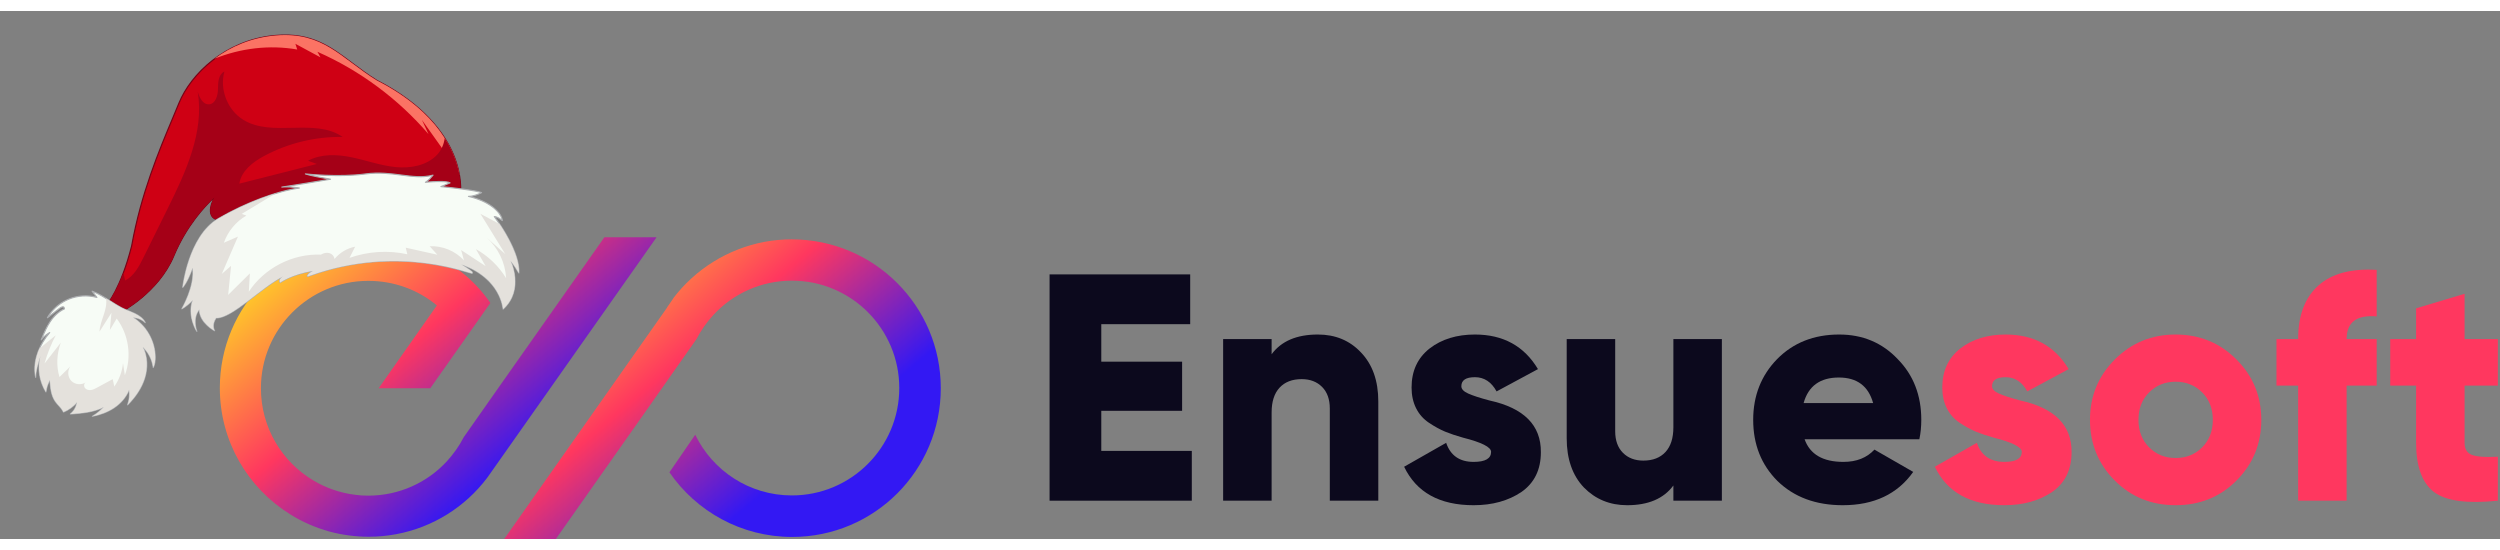 <?xml version="1.0" encoding="UTF-8"?>
<svg width="250px" height="55px" viewBox="0 0 1160 245" version="1.1" xmlns="http://www.w3.org/2000/svg" xmlns:xlink="http://www.w3.org/1999/xlink">
    <rect x="0" y="0" width="1160" height="245" fill="#808080" stroke="none"/>
    <title>Ensuesoft Logo</title>
    <defs>
        <linearGradient x1="64.379%" y1="78.583%" x2="-1.11022302e-14%" y2="26.477%" id="linearGradient-1">
            <stop stop-color="#3318F3" offset="0%"></stop>
            <stop stop-color="#FF375F" offset="51.905%"></stop>
            <stop stop-color="#FFC929" offset="100%"></stop>
        </linearGradient>
        <linearGradient x1="64.379%" y1="78.623%" x2="-3.33066907e-14%" y2="26.444%" id="linearGradient-2">
            <stop stop-color="#3318F3" offset="0%"></stop>
            <stop stop-color="#FF375F" offset="51.601%"></stop>
            <stop stop-color="#FFC929" offset="100%"></stop>
        </linearGradient>
    </defs>
    <g id="Page-1" stroke="none" stroke-width="1" fill="none" fill-rule="evenodd">
        <g id="Ensuesoft-Logo-V3" transform="translate(-169, -373)">
            <g id="Ensuesoft-Logo" transform="translate(169.877, 373.497)">
                <g id="Ensuesoft-Copy" transform="translate(486.123, 119.503)" fill-rule="nonzero">
                    <polygon id="Path" fill="#0C091D" points="23.999 65.517 23.999 84.117 65.998 84.117 65.998 107.217 0 107.217 0 2.217 65.248 2.217 65.248 25.317 23.999 25.317 23.999 42.717 61.498 42.717 61.498 65.517"></polygon>
                    <path d="M124.482,30.117 C132.581,30.117 139.231,32.867 144.431,38.367 C149.831,43.967 152.531,51.567 152.531,61.167 L152.531,107.217 L130.031,107.217 L130.031,64.467 C130.031,60.167 128.831,56.817 126.432,54.417 C124.032,52.017 120.882,50.817 116.982,50.817 C112.582,50.817 109.157,52.142 106.707,54.792 C104.257,57.442 103.032,61.267 103.032,66.267 L103.032,107.217 L80.533,107.217 L80.533,32.217 L103.032,32.217 L103.032,39.267 C107.532,33.167 114.682,30.117 124.482,30.117 Z" id="Path" fill="#0C091D"></path>
                    <path d="M191.065,54.117 C191.065,55.417 192.115,56.542 194.215,57.492 C196.315,58.442 199.615,59.517 204.115,60.717 C220.114,64.217 228.064,72.217 227.964,84.717 C227.964,92.817 224.964,98.967 218.964,103.167 C212.864,107.267 205.465,109.317 196.765,109.317 C180.965,109.317 170.216,103.367 164.516,91.467 L184.015,80.367 C186.015,86.267 190.265,89.217 196.765,89.217 C202.165,89.217 204.865,87.667 204.865,84.567 C204.865,82.367 200.515,80.167 191.815,77.967 C188.615,77.067 185.865,76.142 183.565,75.192 C181.265,74.242 178.79,72.892 176.141,71.142 C173.491,69.392 171.466,67.117 170.066,64.317 C168.666,61.517 167.966,58.317 167.966,54.717 C167.966,47.017 170.766,40.967 176.366,36.567 C181.965,32.267 188.965,30.117 197.365,30.117 C210.464,30.117 220.214,35.467 226.614,46.167 L207.415,56.517 C205.015,52.117 201.665,49.917 197.365,49.917 C193.165,49.917 191.065,51.317 191.065,54.117 Z" id="Path" fill="#0C091D"></path>
                    <path d="M289.448,73.167 L289.448,32.217 L311.947,32.217 L311.947,107.217 L289.448,107.217 L289.448,100.167 C284.948,106.267 277.798,109.317 267.998,109.317 C259.998,109.317 253.299,106.567 247.899,101.067 C242.599,95.467 239.949,87.867 239.949,78.267 L239.949,32.217 L262.448,32.217 L262.448,74.967 C262.448,79.267 263.648,82.617 266.048,85.017 C268.448,87.417 271.598,88.617 275.498,88.617 C279.898,88.617 283.323,87.292 285.773,84.642 C288.223,81.992 289.448,78.167 289.448,73.167 Z" id="Path" fill="#0C091D"></path>
                    <path d="M403.579,78.717 L350.331,78.717 C352.831,85.717 358.831,89.217 368.331,89.217 C374.43,89.217 379.23,87.317 382.73,83.517 L400.73,93.867 C393.43,104.167 382.53,109.317 368.031,109.317 C355.531,109.317 345.431,105.567 337.732,98.067 C330.232,90.567 326.482,81.117 326.482,69.717 C326.482,58.517 330.182,49.117 337.582,41.517 C345.081,33.917 354.681,30.117 366.381,30.117 C377.28,30.117 386.33,33.917 393.53,41.517 C400.83,48.917 404.479,58.317 404.479,69.717 C404.479,72.917 404.179,75.917 403.579,78.717 Z M349.881,61.917 L382.13,61.917 C379.93,54.017 374.63,50.067 366.231,50.067 C357.531,50.067 352.081,54.017 349.881,61.917 Z" id="Shape" fill="#0C091D"></path>
                    <path d="M437.314,54.117 C437.314,55.417 438.364,56.542 440.464,57.492 C442.564,58.442 445.864,59.517 450.364,60.717 C466.363,64.217 474.313,72.217 474.213,84.717 C474.213,92.817 471.213,98.967 465.213,103.167 C459.113,107.267 451.714,109.317 443.014,109.317 C427.214,109.317 416.465,103.367 410.765,91.467 L430.264,80.367 C432.264,86.267 436.514,89.217 443.014,89.217 C448.414,89.217 451.114,87.667 451.114,84.567 C451.114,82.367 446.764,80.167 438.064,77.967 C434.864,77.067 432.114,76.142 429.814,75.192 C427.514,74.242 425.039,72.892 422.39,71.142 C419.74,69.392 417.715,67.117 416.315,64.317 C414.915,61.517 414.215,58.317 414.215,54.717 C414.215,47.017 417.015,40.967 422.615,36.567 C428.214,32.267 435.214,30.117 443.614,30.117 C456.713,30.117 466.463,35.467 472.863,46.167 L453.663,56.517 C451.264,52.117 447.914,49.917 443.614,49.917 C439.414,49.917 437.314,51.317 437.314,54.117 Z" id="Path" fill="#FF375F"></path>
                    <path d="M550.696,97.917 C543.096,105.517 533.697,109.317 522.497,109.317 C511.297,109.317 501.898,105.517 494.298,97.917 C486.598,90.217 482.748,80.817 482.748,69.717 C482.748,58.717 486.598,49.367 494.298,41.667 C501.998,33.967 511.397,30.117 522.497,30.117 C533.597,30.117 542.996,33.967 550.696,41.667 C558.396,49.367 562.246,58.717 562.246,69.717 C562.246,80.817 558.396,90.217 550.696,97.917 Z M505.247,69.717 C505.247,74.917 506.897,79.167 510.197,82.467 C513.497,85.767 517.597,87.417 522.497,87.417 C527.397,87.417 531.497,85.767 534.797,82.467 C538.096,79.167 539.746,74.917 539.746,69.717 C539.746,64.517 538.096,60.267 534.797,56.967 C531.497,53.667 527.397,52.017 522.497,52.017 C517.597,52.017 513.497,53.667 510.197,56.967 C506.897,60.267 505.247,64.517 505.247,69.717 Z" id="Shape" fill="#FF375F"></path>
                    <path d="M615.78,0.117 L615.78,21.717 C606.48,20.917 601.83,24.417 601.83,32.217 L615.78,32.217 L615.78,53.817 L601.83,53.817 L601.83,107.217 L579.331,107.217 L579.331,53.817 L569.281,53.817 L569.281,32.217 L579.331,32.217 C579.331,21.317 582.431,13.067 588.63,7.467 C594.83,1.867 603.88,-0.583 615.78,0.117 Z" id="Path" fill="#FF375F"></path>
                    <path d="M672.013,32.217 L672.013,53.817 L656.564,53.817 L656.564,80.367 C656.564,83.267 657.714,85.142 660.014,85.992 C662.314,86.842 666.314,87.117 672.013,86.817 L672.013,107.217 C657.814,108.717 647.914,107.367 642.314,103.167 C636.815,98.867 634.065,91.267 634.065,80.367 L634.065,53.817 L622.065,53.817 L622.065,32.217 L634.065,32.217 L634.065,17.967 L656.564,11.217 L656.564,32.217 L672.013,32.217 Z" id="Path" fill="#FF375F"></path>
                </g>
                <g id="Icon" transform="translate(101.123, 104.503)" fill-rule="nonzero">
                    <path d="M202.574,0.096 L153.32,70.048 L126.872,107.611 L124.093,111.54 C113.936,125.051 98.891,134.634 81.643,137.796 C77.522,138.563 73.306,138.946 68.994,138.946 C62.765,138.946 56.632,138.084 50.883,136.55 C44.367,134.73 38.138,132.047 32.58,128.501 C13.032,116.331 0,94.675 0,69.952 C0,31.814 30.856,0.958 68.994,0.958 C85.188,0.958 100.041,6.516 111.828,15.907 C117.098,20.027 121.697,24.914 125.53,30.472 L113.457,47.625 L97.645,70.048 L73.689,70.048 L100.712,31.622 C92.088,24.435 80.972,20.219 68.898,20.219 C41.396,20.219 19.069,42.546 19.069,70.048 C19.069,88.255 28.843,104.257 43.504,112.882 C49.254,116.331 55.866,118.631 62.861,119.493 C64.873,119.781 66.886,119.877 68.898,119.877 C83.272,119.877 96.304,113.744 105.311,103.97 C108.378,100.616 111.061,96.879 113.169,92.758 L129.172,69.952 L136.934,58.932 L178.426,0 L202.574,0 L202.574,0.096 Z" id="Path" fill="url(#linearGradient-1)"></path>
                    <path d="M334.524,70.048 C334.524,108.186 303.669,139.042 265.53,139.042 C241.958,139.042 221.068,127.159 208.611,109.049 L220.589,91.608 C228.638,108.282 245.695,119.781 265.435,119.781 C292.936,119.781 315.264,97.454 315.264,69.952 C315.264,42.45 292.936,20.123 265.435,20.123 C251.061,20.123 238.029,26.256 229.021,36.03 C225.955,39.384 223.272,43.121 221.164,47.242 L197.399,81.068 L155.907,140 L131.951,140 L207.556,32.58 L207.556,32.485 L210.335,28.46 L210.335,28.364 C220.493,14.949 235.537,5.366 252.786,2.108 C256.906,1.342 261.123,0.958 265.435,0.958 C303.669,1.054 334.524,31.91 334.524,70.048 Z" id="Path" fill="url(#linearGradient-2)"></path>
                </g>
                <g id="175287958_c232e842-a5ec-43cc-bee5-9a2bdf1c4e6c" transform="translate(122.557, 95.207) scale(-1, 1) rotate(6) translate(-122.557, -95.207)translate(8.123, 11.503)">
                    <g id="Group" transform="translate(22.761, 0)" fill-rule="nonzero">
                        <g>
                            <path d="M0.759,81.832 C0.759,81.832 -6.413,52.164 34.016,25.861 C49.36,13.927 56.179,0.776 78.342,0.289 C100.505,-0.198 118.771,12.71 126.321,26.836 C133.871,40.962 147.023,62.638 155.06,90.403 C162.123,109.643 169.429,116.463 169.429,116.463 L163.584,120.603 C163.584,120.603 145.074,113.54 136.063,96.979 C127.052,80.418 114.387,71.893 114.387,71.893 C114.387,71.893 121.273,81.162 112.831,82.956 C112.832,82.955 58.163,61.876 0.759,81.832 Z" id="Path" fill="#CF0014"></path>
                            <path d="M163.584,120.877 C163.551,120.877 163.518,120.871 163.486,120.859 C163.299,120.788 144.778,113.57 135.822,97.109 C128.564,83.77 118.819,75.589 115.443,73.007 C116.462,74.726 117.937,77.839 117.021,80.265 C116.455,81.765 115.064,82.761 112.887,83.223 C112.838,83.233 112.781,83.23 112.731,83.211 C112.185,83.001 57.496,62.398 0.847,82.091 C0.774,82.115 0.693,82.109 0.625,82.072 C0.557,82.035 0.508,81.971 0.49,81.896 C0.472,81.821 -1.283,74.283 1.962,63.63 C4.951,53.82 12.911,39.264 33.865,25.631 C37.724,22.628 41.035,19.554 44.236,16.58 C53.598,7.887 61.683,0.379 78.334,0.013 C78.742,0.004 79.147,0 79.551,0 C102.034,0 119.627,13.727 126.563,26.706 C127.668,28.773 128.893,31.003 130.205,33.39 C137.906,47.404 148.454,66.597 155.323,90.326 C162.269,109.247 169.543,116.193 169.617,116.261 C169.677,116.317 169.709,116.398 169.704,116.48 C169.698,116.562 169.656,116.638 169.588,116.685 L163.742,120.825 C163.696,120.86 163.64,120.877 163.584,120.877 Z M114.387,71.617 C114.441,71.617 114.493,71.633 114.54,71.664 C114.668,71.75 127.364,80.416 136.305,96.846 C144.759,112.384 161.85,119.606 163.547,120.292 L169.007,116.425 C167.691,115.058 161.102,107.656 154.804,90.496 C147.945,66.808 137.414,47.645 129.725,33.654 C128.412,31.265 127.186,29.034 126.08,26.964 C119.097,13.897 101.172,0.057 78.349,0.563 C61.906,0.925 53.892,8.366 44.613,16.983 C41.402,19.964 38.083,23.047 34.186,26.077 C22.678,33.565 7.856,46.173 2.49,63.789 C-0.351,73.117 0.683,79.988 0.966,81.468 C56.717,62.22 110.478,81.78 112.854,82.668 C114.789,82.241 116.019,81.367 116.509,80.07 C117.713,76.886 114.203,72.102 114.167,72.054 C114.088,71.947 114.097,71.798 114.19,71.7 C114.242,71.646 114.314,71.617 114.387,71.617 Z" id="Shape" fill="#780015"></path>
                        </g>
                        <path d="M15.007,46.353 C14.231,48.634 13.456,50.915 12.68,53.196 C24.958,35.474 41.234,20.54 59.944,9.828 C59.562,10.736 59.179,11.645 58.796,12.554 C62.434,10.066 66.073,7.577 69.711,5.089 C69.521,5.999 69.331,6.909 69.141,7.819 C81.691,4.221 95.215,4.444 107.754,8.049 C99.484,3.137 89.398,0.046 78.342,0.289 C56.179,0.776 49.36,13.927 34.016,25.861 C6.546,43.734 1.054,63.155 0.354,73.772 C1.321,71.075 2.538,68.448 3.976,65.899 C7.653,59.384 11.33,52.869 15.007,46.353 Z" id="Path" fill="#FB7364"></path>
                        <path d="M160.201,102.42 C160.053,103.639 159.904,104.859 159.756,106.078 C155.406,104.384 152.626,100.198 150.13,96.253 C145.677,89.216 141.224,82.178 136.771,75.141 C126.569,59.017 115.978,41.476 117.113,22.429 C116.59,25.214 115.372,28.652 112.543,28.817 C109.5,28.995 107.964,25.218 107.629,22.188 C107.294,19.158 106.725,15.397 103.821,14.471 C106.988,22.46 104.254,32.391 97.444,37.634 C84.87,47.316 64.432,40.037 52.388,50.37 C64.931,48.831 77.861,50.556 89.562,55.33 C95.087,57.584 100.846,61.123 102.347,66.898 C90.114,65.127 77.881,63.355 65.648,61.584 C66.953,60.945 68.257,60.305 69.562,59.666 C63.145,57.022 55.792,58.102 49.181,60.215 C42.57,62.328 36.257,65.428 29.461,66.834 C22.665,68.24 14.976,67.676 9.699,63.168 C7.522,61.308 6.027,58.642 5.374,55.835 C-1.951,70.602 0.759,81.832 0.759,81.832 C58.163,61.876 112.832,82.955 112.832,82.955 C121.274,81.161 114.388,71.892 114.388,71.892 C114.388,71.892 127.053,80.416 136.064,96.978 C145.075,113.539 163.585,120.602 163.585,120.602 L169.43,116.462 C169.43,116.462 165.274,112.58 160.201,102.42 Z" id="Path" fill="#A50017"></path>
                        <path d="M160.119,110.428 C155.653,109.898 152.203,106.364 149.332,102.903 C146.619,99.632 144.065,96.232 141.585,92.782 C129.335,75.741 118.87,57.417 110.414,38.209 C112.733,42.929 110.982,49.255 106.565,52.11 C102.795,54.547 97.522,54.166 93.972,51.483 C97.968,55.262 101.965,59.042 105.961,62.821 C107.824,64.583 109.848,66.78 109.464,69.314 C109.118,71.603 106.807,73.171 104.513,73.482 C102.219,73.792 99.867,73.321 97.673,72.583 C85.172,68.382 69.689,70.232 56.007,73.266 C88.863,73.719 112.831,82.955 112.831,82.955 C121.273,81.161 114.387,71.892 114.387,71.892 C114.387,71.892 127.052,80.416 136.063,96.978 C145.074,113.539 163.584,120.602 163.584,120.602 L169.429,116.462 C169.429,116.462 167.404,114.564 164.459,109.974 C163.058,110.419 161.592,110.602 160.119,110.428 Z" id="Path" fill="#A50017"></path>
                    </g>
                    <g id="Group" transform="translate(171.994, 109.117)" fill-rule="nonzero">
                        <g>
                            <path d="M39.934,7.095 C42.853,8.044 45.319,10.084 47.259,12.463 C49.199,14.841 50.665,17.563 52.118,20.266 C50.912,19.01 49.457,17.996 47.862,17.299 C53.349,22.46 57.266,29.827 56.51,37.321 C56.123,33.958 54.694,30.817 53.283,27.74 C55.246,33.184 54.968,39.29 52.465,44.508 C52.049,42.586 51.213,40.757 50.033,39.184 C50.169,42.681 50.259,46.385 48.542,49.435 C47.538,51.218 45.953,52.697 45.365,54.657 C42.843,53.904 40.502,52.55 38.591,50.74 C39.235,53.003 40.303,54.577 42.25,55.898 C36.935,56.062 31.452,56.199 26.493,54.277 C28.188,55.819 30.132,57.088 32.226,58.017 C28.572,57.687 24.935,56.795 21.7,55.065 C18.465,53.335 15.645,50.732 13.971,47.467 C13.834,49.867 14.341,52.301 15.425,54.447 C11.567,51.318 8.194,47.468 6.234,42.904 C4.274,38.34 3.832,33.011 5.659,28.392 C3.234,31.154 1.834,34.795 1.782,38.47 C0.891,37.064 0.527,35.387 0.368,33.73 C-0.33,26.448 2.918,18.906 8.688,14.409 C6.597,14.657 4.617,15.736 3.274,17.357 C4.083,15.317 5.84,13.796 7.709,12.646 C9.579,11.496 11.617,10.633 13.446,9.419 C17.809,6.523 21.569,2.598 26.262,0.274 C25.635,1.306 25.008,2.338 24.382,3.37 C28.527,1.758 33.206,1.557 37.473,2.808 C41.741,4.058 45.571,6.752 48.191,10.346 C46.264,9.158 44.337,7.971 42.41,6.783 C41.864,6.446 41.285,6.099 40.644,6.08 C40.003,6.061 39.958,6.454 39.934,7.095 Z" id="Path" fill="#F7FCF6"></path>
                            <path d="M32.226,58.291 C32.217,58.291 32.21,58.29 32.201,58.29 C28.168,57.926 24.591,56.922 21.569,55.306 C18.45,53.638 15.877,51.242 14.225,48.488 C14.261,50.512 14.754,52.51 15.669,54.321 C15.727,54.437 15.697,54.577 15.596,54.659 C15.495,54.739 15.351,54.74 15.25,54.658 C10.903,51.132 7.784,47.212 5.981,43.01 C4.101,38.633 3.724,33.913 4.887,29.813 C3.117,32.327 2.099,35.405 2.055,38.472 C2.053,38.594 1.972,38.7 1.856,38.733 C1.732,38.764 1.615,38.717 1.549,38.616 C0.754,37.361 0.292,35.817 0.094,33.755 C-0.576,26.764 2.386,19.473 7.689,14.874 C6.056,15.294 4.563,16.23 3.484,17.531 C3.397,17.635 3.246,17.661 3.133,17.592 C3.016,17.523 2.968,17.38 3.017,17.255 C3.74,15.433 5.228,13.849 7.565,12.412 C8.412,11.891 9.303,11.423 10.166,10.971 C11.214,10.421 12.298,9.852 13.293,9.191 C14.992,8.064 16.631,6.754 18.214,5.488 C20.693,3.506 23.257,1.456 26.139,0.029 C26.25,-0.025 26.38,-0.001 26.464,0.09 C26.547,0.18 26.56,0.314 26.496,0.418 L25.022,2.844 C29.046,1.459 33.462,1.347 37.55,2.546 C41.89,3.817 45.748,6.531 48.412,10.185 C48.489,10.291 48.481,10.437 48.392,10.534 C48.302,10.631 48.156,10.65 48.046,10.581 L42.266,7.019 C41.776,6.717 41.221,6.375 40.635,6.357 C40.315,6.355 40.25,6.392 40.218,6.902 C42.82,7.798 45.324,9.657 47.47,12.29 C49.431,14.694 50.919,17.461 52.358,20.136 C52.424,20.257 52.389,20.407 52.279,20.489 C52.166,20.569 52.014,20.557 51.918,20.457 C51.156,19.663 50.282,18.962 49.338,18.382 C54.661,23.985 57.426,30.963 56.782,37.35 C56.768,37.49 56.651,37.596 56.511,37.597 C56.51,37.597 56.51,37.597 56.509,37.597 C56.37,37.597 56.252,37.492 56.237,37.354 C55.988,35.193 55.305,33.127 54.479,31.123 C55.319,35.683 54.716,40.45 52.712,44.628 C52.662,44.734 52.55,44.795 52.432,44.782 C52.315,44.768 52.221,44.682 52.196,44.567 C51.855,42.991 51.219,41.466 50.341,40.109 C50.443,43.128 50.414,46.666 48.78,49.57 C48.397,50.25 47.93,50.889 47.478,51.508 C46.709,52.56 45.982,53.553 45.627,54.737 C45.584,54.882 45.432,54.965 45.286,54.922 C43.052,54.255 40.957,53.123 39.17,51.626 C39.829,53.364 40.832,54.607 42.404,55.672 C42.503,55.739 42.547,55.862 42.513,55.976 C42.48,56.09 42.377,56.17 42.258,56.174 C37.664,56.317 32.511,56.476 27.788,55.018 C29.183,56.122 30.707,57.044 32.339,57.767 C32.461,57.822 32.527,57.957 32.493,58.087 C32.46,58.208 32.35,58.291 32.226,58.291 Z M13.971,47.191 C14.073,47.191 14.167,47.247 14.216,47.34 C15.771,50.37 18.474,53.027 21.83,54.822 C24.388,56.19 27.358,57.11 30.675,57.564 C29.099,56.721 27.635,55.688 26.308,54.48 C26.21,54.391 26.189,54.244 26.259,54.132 C26.329,54.019 26.467,53.971 26.592,54.021 C31.315,55.851 36.649,55.791 41.442,55.647 C39.877,54.412 38.927,52.926 38.326,50.814 C38.292,50.695 38.342,50.568 38.447,50.504 C38.553,50.44 38.688,50.455 38.779,50.539 C40.594,52.258 42.805,53.559 45.187,54.313 C45.594,53.153 46.325,52.151 47.036,51.181 C47.478,50.576 47.936,49.95 48.303,49.299 C50.033,46.225 49.881,42.326 49.759,39.194 C49.755,39.074 49.829,38.965 49.941,38.925 C50.053,38.885 50.179,38.922 50.253,39.019 C51.294,40.406 52.077,42.002 52.542,43.677 C54.697,38.711 54.881,32.981 53.025,27.833 C52.976,27.694 53.043,27.541 53.179,27.485 C53.317,27.429 53.472,27.491 53.533,27.625 C54.589,29.928 55.672,32.291 56.313,34.786 C56.082,28.782 52.969,22.479 47.674,17.498 C47.576,17.406 47.559,17.258 47.632,17.147 C47.706,17.036 47.849,16.993 47.971,17.047 C49.086,17.534 50.145,18.182 51.097,18.955 C49.902,16.766 48.625,14.573 47.046,12.637 C44.91,10.019 42.422,8.193 39.849,7.357 C39.732,7.319 39.655,7.208 39.659,7.086 C39.679,6.545 39.706,5.807 40.6,5.807 C40.617,5.807 40.634,5.807 40.653,5.808 C41.385,5.83 42.034,6.231 42.554,6.552 L47.01,9.299 C44.489,6.353 41.125,4.167 37.395,3.074 C33.17,1.836 28.584,2.032 24.48,3.629 C24.369,3.671 24.244,3.639 24.17,3.55 C24.094,3.46 24.084,3.331 24.145,3.231 L25.514,0.977 C23.029,2.343 20.759,4.157 18.557,5.918 C16.964,7.192 15.316,8.509 13.597,9.65 C12.577,10.326 11.481,10.902 10.42,11.458 C9.566,11.907 8.683,12.37 7.852,12.881 C6.333,13.816 5.191,14.808 4.404,15.886 C5.63,14.938 7.111,14.32 8.655,14.137 C8.773,14.116 8.894,14.191 8.941,14.305 C8.987,14.419 8.953,14.551 8.855,14.626 C3.179,19.051 -0.046,26.539 0.64,33.704 C0.786,35.23 1.08,36.454 1.551,37.476 C1.821,34.089 3.214,30.758 5.451,28.211 C5.539,28.111 5.687,28.088 5.8,28.158 C5.915,28.228 5.962,28.369 5.913,28.493 C4.217,32.784 4.426,37.998 6.486,42.796 C8.126,46.616 10.88,50.202 14.68,53.47 C13.918,51.567 13.579,49.509 13.695,47.452 C13.703,47.328 13.792,47.225 13.913,47.199 C13.933,47.194 13.951,47.191 13.971,47.191 Z" id="Shape" fill="#ADAFB2"></path>
                        </g>
                        <path d="M53.323,24.131 C50.619,22.377 47.915,20.623 45.212,18.869 C47.813,22.787 50.008,26.975 51.748,31.344 C48.905,28.395 46.062,25.446 43.219,22.497 C45.623,27.46 46.519,32.887 45.505,38.307 C43.677,36.865 41.848,35.422 40.02,33.98 C41.637,35.794 41.721,38.784 40.208,40.685 C38.695,42.586 35.762,43.177 33.632,42.009 C34.568,42.422 34.801,43.781 34.243,44.639 C33.685,45.497 32.582,45.869 31.559,45.823 C30.537,45.777 29.567,45.38 28.621,44.99 C26.093,43.946 23.565,42.902 21.038,41.858 C20.913,43.025 20.787,44.191 20.662,45.358 C18.091,42.418 16.297,38.806 15.507,34.982 C15.42,36.869 15.332,38.756 15.245,40.643 C11.086,32.389 11.484,22.011 16.262,14.1 C17.501,15.753 18.739,17.405 19.978,19.058 C19.449,16.428 18.921,13.798 18.393,11.169 C20.539,13.877 22.685,16.585 24.83,19.293 C24.427,16.654 23.178,14.233 22.081,11.799 C21.008,9.419 20.056,6.878 20.194,4.277 C17.961,6.018 15.79,7.866 13.447,9.421 C11.618,10.635 9.58,11.498 7.71,12.648 C5.84,13.798 4.084,15.318 3.275,17.359 C4.618,15.738 6.599,14.659 8.689,14.411 C2.919,18.908 -0.329,26.45 0.369,33.732 C0.528,35.389 0.892,37.066 1.783,38.472 C1.835,34.797 3.235,31.156 5.66,28.394 C3.834,33.013 4.276,38.342 6.235,42.906 C8.195,47.47 11.568,51.32 15.426,54.449 C14.342,52.303 13.835,49.869 13.972,47.469 C15.646,50.734 18.466,53.337 21.701,55.067 C24.936,56.797 28.573,57.689 32.227,58.019 C30.132,57.089 28.189,55.821 26.494,54.279 C31.452,56.201 36.935,56.064 42.25,55.9 C40.303,54.579 39.234,53.005 38.591,50.742 C40.502,52.552 42.843,53.906 45.365,54.659 C45.953,52.699 47.538,51.22 48.542,49.437 C50.259,46.387 50.17,42.684 50.033,39.186 C51.213,40.759 52.049,42.588 52.465,44.51 C54.968,39.292 55.246,33.186 53.283,27.742 C54.694,30.819 56.123,33.96 56.51,37.323 C56.974,32.714 55.669,28.158 53.323,24.131 Z" id="Path" fill="#E4E1DC"></path>
                    </g>
                    <g id="Group" transform="translate(0, 65.346)">
                        <g fill-rule="nonzero">
                            <path d="M9.487,72.247 C9.487,72.247 8.828,57.75 26.619,49.58 C21.743,53.534 21.743,53.534 22.006,54.192 C22.27,54.851 53.899,36.928 97.125,47.471 C99.234,48.262 98.048,46.417 95.28,45.362 C105.428,45.889 111.094,49.184 111.094,49.184 C111.094,49.184 112.017,47.602 109.249,46.416 C119.66,50.106 135.077,63.476 142.383,62.379 C145.123,65.667 143.662,68.224 143.662,68.224 C143.662,68.224 150.238,63.84 149.69,57.63 C153.709,61.649 151.882,67.676 151.882,67.676 C151.882,67.676 155.718,60.187 152.247,53.063 C155.718,55.803 157.727,56.534 157.727,56.534 C157.727,56.534 150.238,46.488 150.786,38.085 C153.891,44.661 156.266,46.67 156.266,46.67 C156.266,46.67 151.151,23.289 136.538,16.713 C121.925,10.137 106.399,6.667 97.631,6.484 C103.111,5.023 105.668,5.205 105.668,5.205 C105.668,5.205 90.507,4.474 82.835,3.926 C91.42,1.551 94.16,0.273 94.16,0.273 C94.16,0.273 79.182,3.561 66.395,3.196 C53.608,2.831 44.841,8.493 35.342,7.032 C37.717,9.407 39.178,9.955 39.178,9.955 C39.178,9.955 29.679,9.955 27.853,11.416 C30.776,12.329 32.237,12.695 32.237,12.695 C32.237,12.695 16.893,15.8 13.788,17.444 C13.788,17.444 17.259,18.905 19.999,18.54 C10.318,21.828 5.569,27.673 5.569,31.326 C7.761,29.134 9.04,29.134 9.04,29.134 C9.04,29.134 -1.189,45.939 0.455,56.351 C2.464,51.784 3.743,50.323 3.743,50.323 C3.743,50.323 -1.392,64.213 9.487,72.247 Z" id="Path" fill="#F7FCF6"></path>
                            <path d="M9.487,72.522 C9.429,72.522 9.372,72.504 9.324,72.468 C0.653,66.066 2.039,55.899 3.004,51.911 C2.443,52.846 1.656,54.307 0.707,56.462 C0.659,56.574 0.543,56.643 0.42,56.624 C0.299,56.608 0.203,56.515 0.184,56.395 C-1.305,46.962 6.669,32.642 8.466,29.565 C7.917,29.781 6.991,30.296 5.765,31.521 C5.687,31.599 5.57,31.622 5.466,31.581 C5.363,31.539 5.296,31.438 5.296,31.327 C5.296,27.628 9.86,22.161 18.356,18.848 C16.038,18.677 13.8,17.747 13.684,17.698 C13.586,17.657 13.521,17.563 13.516,17.457 C13.512,17.351 13.569,17.251 13.662,17.202 C16.307,15.803 27.428,13.416 31.056,12.66 C30.32,12.453 29.224,12.133 27.775,11.68 C27.677,11.649 27.605,11.568 27.586,11.469 C27.568,11.369 27.605,11.267 27.685,11.203 C29.21,9.983 35.567,9.741 38.124,9.693 C37.443,9.26 36.427,8.502 35.151,7.227 C35.067,7.143 35.047,7.015 35.101,6.909 C35.155,6.803 35.27,6.747 35.387,6.762 C40.188,7.499 44.905,6.374 49.901,5.182 C54.688,4.039 60.101,2.746 66.405,2.923 C78.999,3.29 93.953,0.04 94.103,0.007 C94.246,-0.024 94.378,0.055 94.422,0.187 C94.467,0.319 94.405,0.465 94.278,0.524 C94.173,0.573 91.754,1.686 84.443,3.763 C92.01,4.265 104.392,4.87 105.591,4.928 C105.647,4.93 105.68,4.932 105.69,4.933 C105.84,4.944 105.954,5.074 105.945,5.224 C105.935,5.374 105.794,5.513 105.657,5.481 C105.652,5.481 105.634,5.48 105.604,5.479 C105.284,5.468 103.308,5.437 99.542,6.295 C108.285,6.865 122.534,10.111 136.651,16.464 C144.277,19.895 149.278,27.918 152.131,34.043 C155.213,40.661 156.521,46.554 156.534,46.613 C156.56,46.728 156.508,46.846 156.407,46.907 C156.306,46.966 156.177,46.958 156.088,46.881 C155.995,46.802 153.881,44.973 151.034,39.23 C151.176,47.191 157.876,56.276 157.946,56.371 C158.019,56.468 158.019,56.602 157.946,56.699 C157.874,56.796 157.744,56.835 157.633,56.793 C157.556,56.765 155.87,56.138 152.931,53.937 C155.64,60.795 152.164,67.73 152.126,67.802 C152.062,67.929 151.91,67.983 151.778,67.932 C151.646,67.879 151.577,67.733 151.618,67.598 C151.635,67.542 153.191,62.21 149.997,58.374 C149.999,64.259 144.076,68.278 143.813,68.453 C143.707,68.523 143.567,68.512 143.474,68.426 C143.381,68.34 143.359,68.2 143.421,68.09 C143.476,67.993 144.713,65.704 142.267,62.673 C137.851,63.197 130.903,58.939 123.551,54.419 C119.324,51.821 114.976,49.147 111.163,47.476 C111.278,47.642 111.365,47.816 111.424,47.996 C111.667,48.731 111.343,49.299 111.33,49.323 C111.254,49.454 111.085,49.498 110.955,49.422 C110.902,49.391 105.766,46.466 96.708,45.733 C97.813,46.359 98.639,47.128 98.447,47.638 C98.242,48.183 97.328,47.842 97.028,47.729 C72.474,41.744 47.906,43.766 24.035,53.75 C22.341,54.459 22.115,54.542 21.913,54.459 C21.846,54.431 21.778,54.364 21.75,54.295 C21.461,53.574 21.418,53.467 24.528,50.926 C16.953,54.99 13.348,60.231 11.643,64.063 C9.625,68.601 9.758,72.2 9.76,72.236 C9.764,72.342 9.708,72.441 9.614,72.491 C9.576,72.511 9.531,72.522 9.487,72.522 Z M3.744,50.05 C3.792,50.05 3.84,50.062 3.885,50.089 C3.999,50.157 4.048,50.296 4.002,50.42 C3.989,50.455 2.734,53.91 2.811,58.287 C2.911,63.934 5.065,68.443 9.214,71.695 C9.252,70.492 9.519,67.503 11.131,63.867 C13.029,59.585 17.237,53.588 26.505,49.331 C26.633,49.272 26.78,49.318 26.853,49.436 C26.927,49.554 26.9,49.707 26.793,49.794 C22.812,53.022 22.195,53.539 22.208,53.894 C22.507,53.795 23.128,53.535 23.826,53.243 C47.809,43.213 72.49,41.18 97.193,47.205 C97.579,47.349 97.791,47.382 97.897,47.387 C97.713,47.048 96.773,46.224 95.185,45.619 C95.058,45.571 94.985,45.438 95.014,45.306 C95.042,45.174 95.162,45.076 95.296,45.089 C104.128,45.548 109.659,48.131 110.945,48.793 C110.978,48.634 110.989,48.412 110.903,48.157 C110.711,47.595 110.103,47.081 109.142,46.67 C109.006,46.612 108.94,46.455 108.995,46.318 C109.049,46.18 109.196,46.108 109.343,46.159 C113.645,47.684 118.829,50.871 123.842,53.953 C130.87,58.274 138.144,62.736 142.344,62.11 C142.438,62.094 142.534,62.131 142.596,62.206 C144.477,64.463 144.462,66.391 144.222,67.462 C145.882,66.126 149.837,62.414 149.418,57.656 C149.408,57.541 149.471,57.432 149.576,57.383 C149.677,57.335 149.805,57.356 149.886,57.438 C152.309,59.861 152.66,63.016 152.54,65.196 C153.382,62.453 154.209,57.719 152.001,53.186 C151.945,53.071 151.975,52.932 152.075,52.852 C152.175,52.772 152.316,52.772 152.418,52.85 C154.462,54.464 156,55.376 156.904,55.847 C155.112,53.23 150.051,45.151 150.513,38.069 C150.52,37.944 150.613,37.841 150.735,37.817 C150.858,37.793 150.982,37.856 151.034,37.969 C153.094,42.329 154.838,44.673 155.755,45.736 C155.251,43.79 153.945,39.234 151.629,34.265 C148.816,28.228 143.895,20.326 136.427,16.965 C121.301,10.158 106.041,6.935 97.627,6.76 C97.49,6.757 97.376,6.654 97.36,6.518 C97.344,6.382 97.43,6.255 97.562,6.22 C99.231,5.775 100.629,5.481 101.769,5.288 C96.742,5.033 88.016,4.574 82.818,4.203 C82.684,4.193 82.578,4.089 82.564,3.956 C82.551,3.823 82.636,3.7 82.765,3.664 C86.531,2.622 89.176,1.789 90.953,1.184 C85.816,2.123 75.499,3.731 66.391,3.472 C60.165,3.291 55.016,4.526 50.029,5.716 C45.265,6.853 40.749,7.93 36.135,7.415 C38.077,9.227 39.267,9.694 39.28,9.699 C39.403,9.746 39.476,9.875 39.452,10.006 C39.428,10.136 39.315,10.231 39.183,10.231 C36.802,10.231 30.705,10.44 28.547,11.344 C31.026,12.108 32.296,12.427 32.308,12.43 C32.432,12.461 32.519,12.574 32.516,12.703 C32.513,12.831 32.422,12.94 32.296,12.966 C32.151,12.996 18.527,15.763 14.503,17.42 C15.604,17.808 17.998,18.535 19.966,18.269 C20.115,18.251 20.237,18.341 20.27,18.479 C20.302,18.617 20.225,18.756 20.091,18.802 C11.397,21.755 6.464,26.93 5.902,30.636 C7.836,28.884 8.992,28.862 9.044,28.862 C9.144,28.862 9.235,28.916 9.283,29.002 C9.331,29.088 9.33,29.195 9.279,29.279 C9.18,29.441 -0.263,45.096 0.613,55.34 C2.381,51.491 3.49,50.201 3.54,50.144 C3.591,50.082 3.667,50.05 3.744,50.05 Z" id="Shape" fill="#ADAFB2"></path>
                        </g>
                        <g transform="translate(0.279, 5.324)" id="Path">
                            <path d="M108.637,2.546 C106.825,1.697 105.014,0.849 103.202,-1.42108547e-14 C101.879,0.149 99.948,0.47 97.353,1.162 C100.402,1.225 104.278,1.695 108.637,2.546 Z"></path>
                            <path d="M157.45,51.211 C157.45,51.211 149.961,41.165 150.509,32.762 C153.614,39.338 155.989,41.347 155.989,41.347 C155.989,41.347 150.874,17.966 136.261,11.39 C126.728,7.1 116.818,4.141 108.638,2.545 C114.161,5.132 119.684,7.719 125.207,10.306 C124.518,10.639 123.83,10.972 123.141,11.306 C128.234,13.575 132.466,17.718 134.842,22.762 C132.578,22.045 130.315,21.327 128.052,20.61 C131.135,26.082 134.218,31.555 137.301,37.027 C135.75,35.943 134.199,34.859 132.649,33.775 C133.563,38.193 134.476,42.61 135.39,47.028 C131.702,44.071 128.014,41.114 124.325,38.157 C124.787,40.958 125.249,43.758 125.711,46.559 C117.427,36.386 103.61,31.026 90.633,32.95 C87.935,31.614 84.787,32.606 84.574,35.61 C81.873,32.947 78.226,31.262 74.447,30.933 C75.499,32.566 76.55,34.2 77.602,35.833 C68.775,33.705 59.354,34.103 50.739,36.97 C50.88,35.932 51.02,34.893 51.161,33.855 C46.415,35.447 41.669,37.039 36.923,38.631 C37.964,37.202 39.005,35.773 40.046,34.345 C34.126,34.678 28.419,37.767 24.901,42.539 C25.17,40.904 25.439,39.269 25.708,37.633 C22.201,40.496 18.693,43.359 15.186,46.222 C16.407,43.455 17.629,40.688 18.85,37.922 C13.493,41.691 9.134,46.865 6.329,52.784 C5.92,45.657 8.506,38.406 13.332,33.146 C10.741,35.965 8.15,38.783 5.56,41.602 C8.723,35.019 11.886,28.435 15.049,21.851 C12.275,23.727 9.502,25.603 6.728,27.479 C3.836,33.01 -0.989,43.631 0.179,51.03 C2.188,46.463 3.467,45.002 3.467,45.002 C3.467,45.002 -1.67,58.891 9.21,66.925 C9.21,66.925 8.551,52.428 26.342,44.257 C21.466,48.211 21.466,48.211 21.729,48.87 C21.993,49.529 53.622,31.606 96.848,42.149 C98.957,42.94 97.771,41.095 95.003,40.04 C105.151,40.567 110.817,43.862 110.817,43.862 C110.817,43.862 111.74,42.28 108.972,41.094 C119.383,44.784 134.8,58.153 142.106,57.057 C144.846,60.345 143.385,62.902 143.385,62.902 C143.385,62.902 149.961,58.518 149.413,52.308 C153.432,56.327 151.605,62.354 151.605,62.354 C151.605,62.354 155.441,54.865 151.97,47.741 C155.44,50.48 157.45,51.211 157.45,51.211 Z" fill="#E4E1DC" fill-rule="nonzero"></path>
                        </g>
                    </g>
                </g>
            </g>
        </g>
    </g>
</svg>